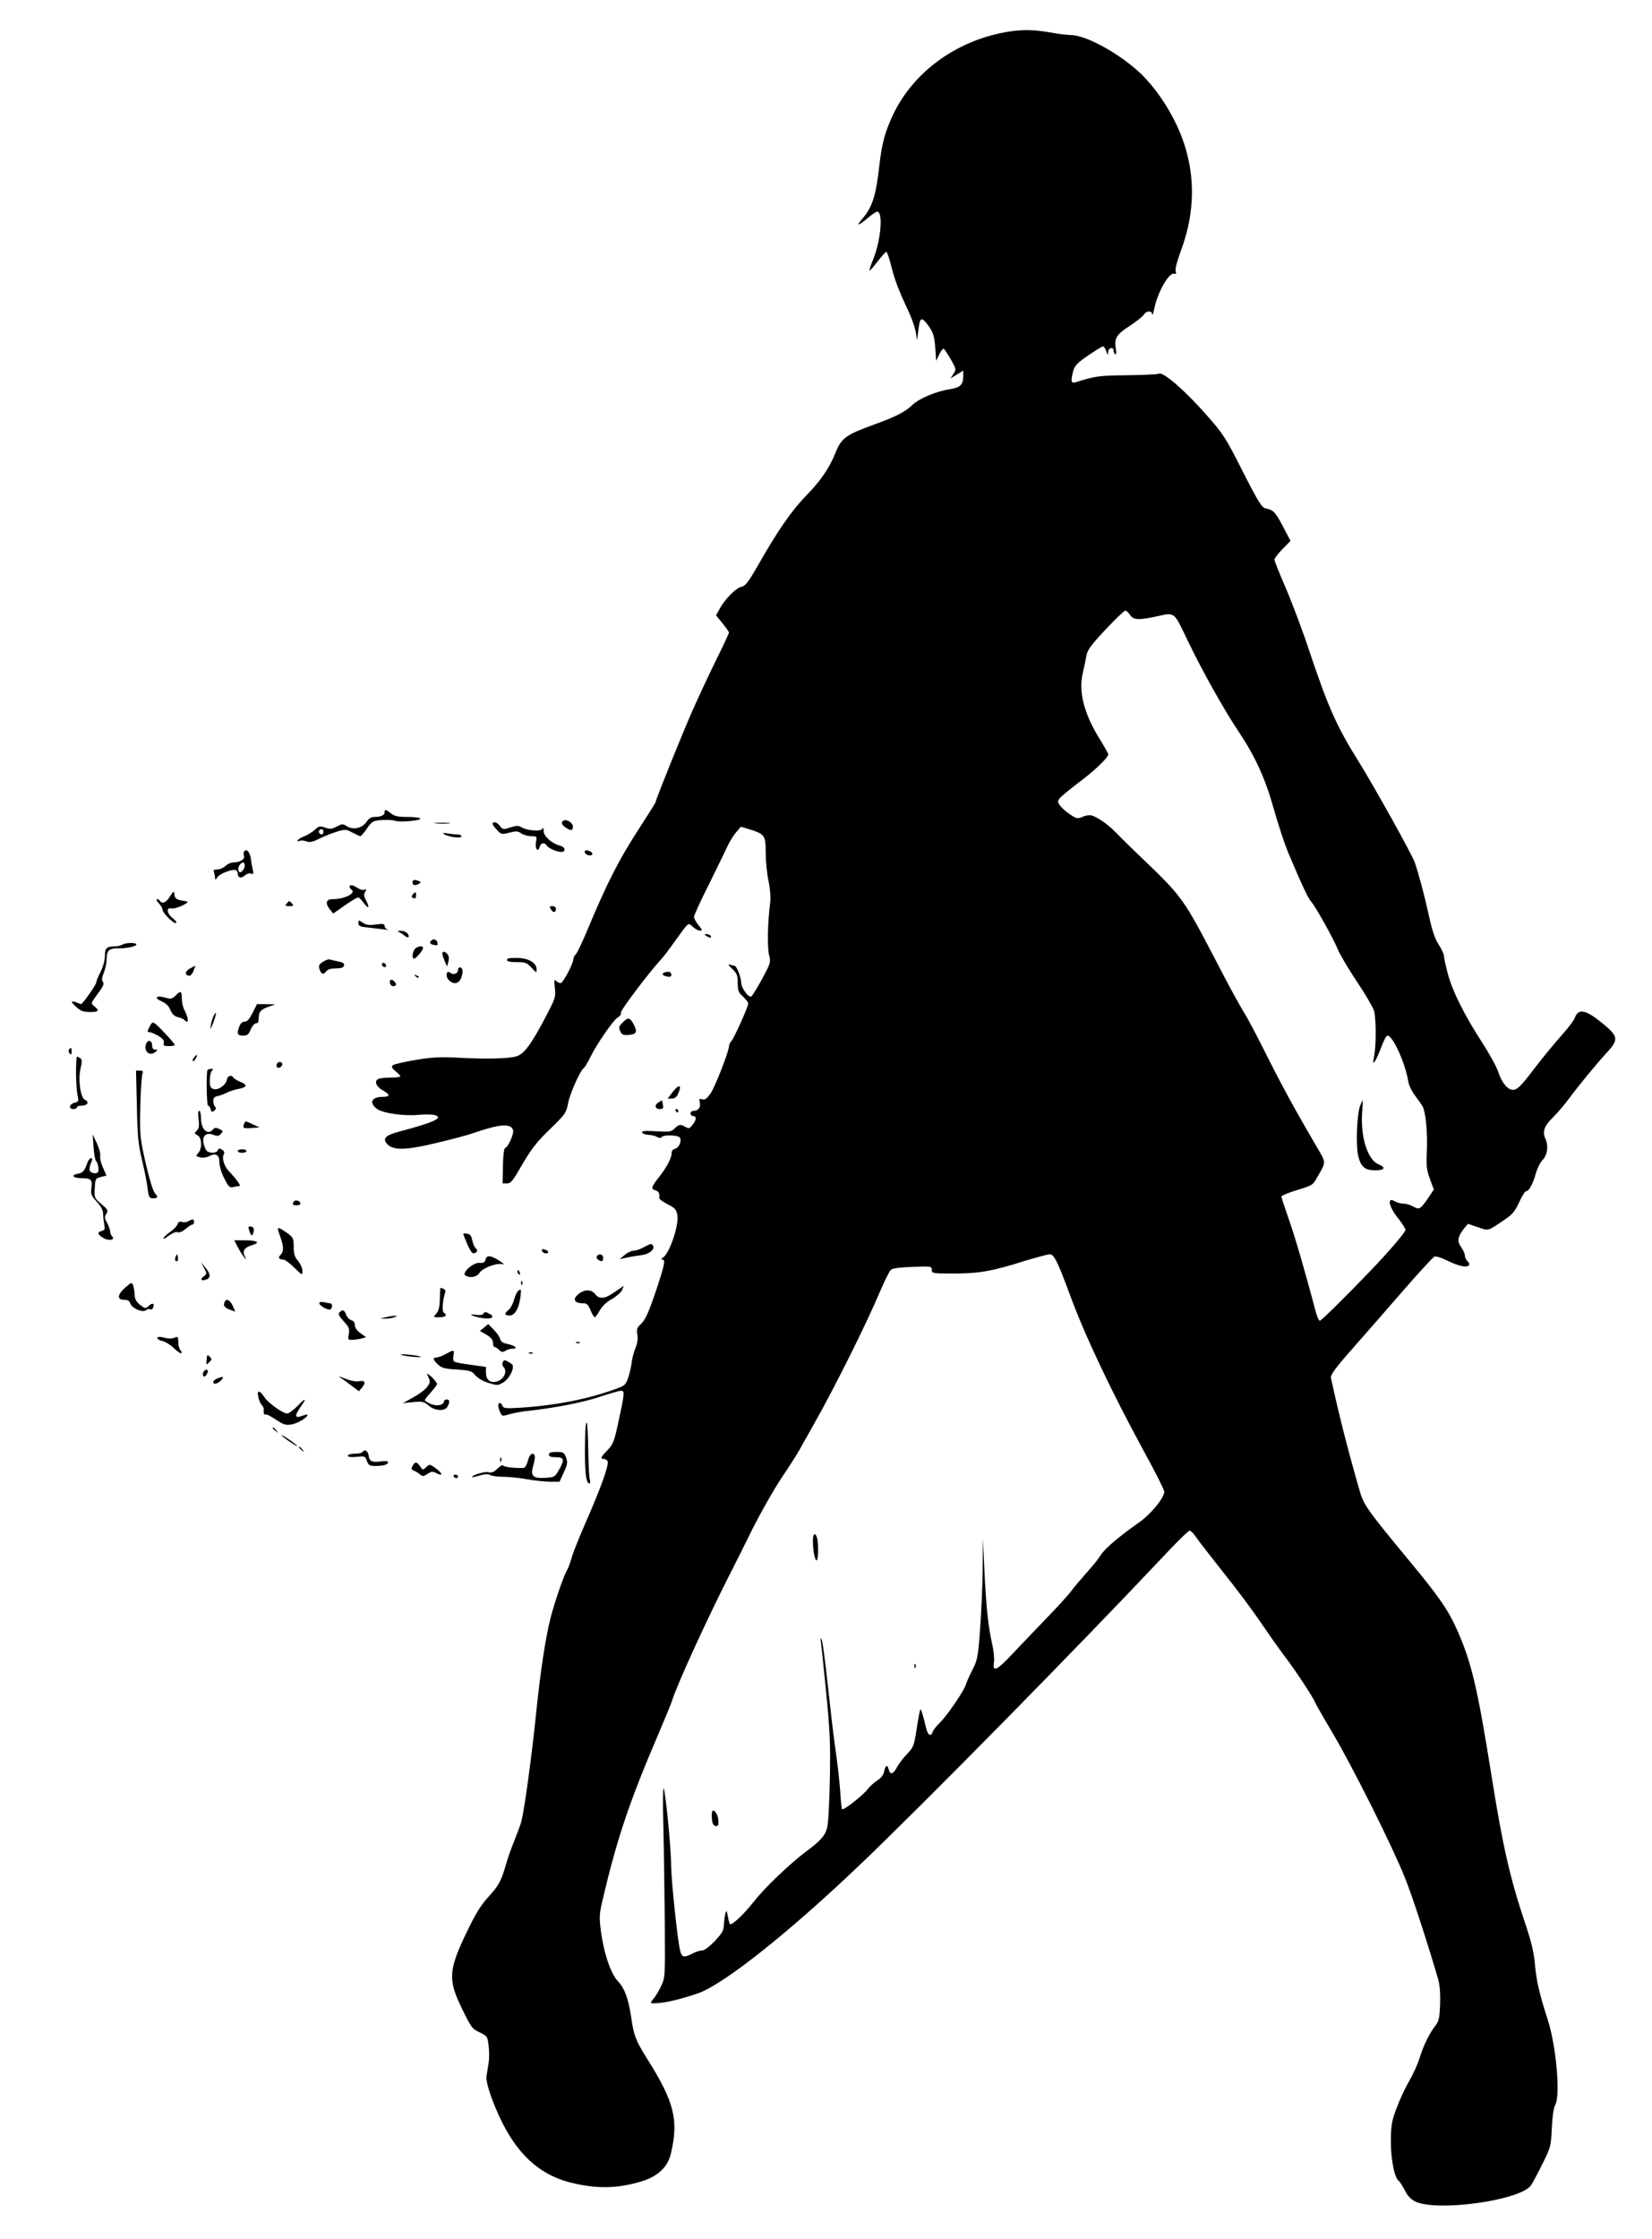 <?xml version="1.0" standalone="no"?>
<!DOCTYPE svg PUBLIC "-//W3C//DTD SVG 20010904//EN"
 "http://www.w3.org/TR/2001/REC-SVG-20010904/DTD/svg10.dtd">
<svg version="1.0" xmlns="http://www.w3.org/2000/svg"
 width="945pt" height="1280pt" viewBox="0 0 945 1280"
 preserveAspectRatio="xMidYMid meet">
<g transform="translate(0,1280) scale(0.1,-0.1)"
fill="#000000" stroke="none">
<path d="M5775 12620 c-293 -45 -547 -225 -666 -475 -46 -97 -64 -162 -79
-292 -19 -170 -39 -235 -95 -301 -39 -46 -30 -47 23 -3 27 23 53 41 60 41 35
0 21 -164 -23 -272 -14 -34 -23 -63 -21 -65 2 -2 22 21 46 52 23 30 46 55 50
55 4 0 16 -33 26 -72 19 -80 43 -144 97 -259 20 -41 40 -98 45 -125 l8 -49 8
63 c9 72 18 74 61 14 24 -35 30 -55 35 -119 l5 -76 18 37 c9 20 21 35 26 32 5
-4 23 -31 41 -62 30 -54 31 -57 14 -81 l-17 -26 37 22 36 23 0 -35 c0 -46 -18
-63 -77 -72 -75 -11 -175 -53 -213 -89 -42 -41 -94 -67 -217 -112 -166 -60
-190 -78 -224 -163 -35 -87 -84 -159 -169 -246 -82 -84 -165 -204 -274 -397
-57 -98 -72 -118 -96 -123 -32 -7 -94 -71 -125 -128 l-19 -35 37 -45 c20 -25
37 -49 37 -53 0 -4 -33 -76 -74 -158 -41 -83 -102 -214 -136 -291 -59 -134
-210 -508 -210 -521 0 -3 -42 -70 -92 -147 -118 -181 -185 -313 -303 -595 -26
-62 -53 -119 -61 -127 -8 -7 -14 -20 -14 -27 0 -25 -59 -138 -73 -138 -7 0
-19 6 -26 13 -11 10 -12 3 -7 -40 6 -49 4 -58 -49 -159 -86 -165 -128 -221
-173 -233 -48 -13 -173 -16 -336 -7 -104 5 -150 2 -244 -14 -63 -11 -120 -24
-126 -30 -8 -8 -3 -18 17 -34 15 -12 27 -25 27 -29 0 -4 -26 -7 -57 -7 -32 0
-64 -4 -71 -9 -23 -14 -9 -44 31 -66 40 -23 39 -35 -4 -35 -63 0 -79 -33 -34
-68 32 -25 153 -43 238 -35 36 3 77 3 92 -1 57 -14 -1 -42 -199 -94 -80 -21
-100 -40 -72 -71 34 -38 105 -37 277 4 85 20 181 45 214 57 154 53 217 58 230
18 6 -20 -27 -96 -45 -102 -7 -2 -12 -42 -13 -103 l-2 -100 25 0 c20 0 32 13
65 70 74 128 97 159 186 245 83 81 88 88 99 145 12 59 70 187 90 200 5 3 21
30 35 58 36 75 136 220 160 232 11 5 19 17 17 27 -3 13 163 232 229 303 11 11
47 58 80 105 81 112 75 107 102 82 13 -12 31 -22 41 -22 15 0 14 4 -8 31 -14
17 -26 38 -26 47 0 10 37 91 83 182 45 91 92 188 105 215 12 28 35 66 51 85
l29 34 56 -17 c81 -26 86 -34 86 -132 0 -45 7 -118 16 -160 10 -47 13 -95 10
-123 -14 -103 -18 -255 -7 -299 11 -43 10 -47 -39 -138 -28 -52 -56 -97 -62
-101 -15 -10 -57 47 -58 77 0 32 -27 99 -39 99 -5 0 -18 3 -28 6 -11 4 -5 -5
15 -24 28 -27 32 -37 32 -81 0 -44 4 -55 30 -78 16 -14 30 -32 30 -40 0 -18
-79 -194 -96 -214 -8 -8 -14 -22 -14 -30 -1 -31 -79 -231 -105 -269 -22 -31
-32 -39 -48 -34 -17 5 -19 3 -14 -17 7 -27 -8 -49 -34 -49 -11 0 -19 -7 -19
-15 0 -8 7 -15 15 -15 21 0 19 -23 -4 -51 -17 -21 -22 -22 -40 -11 -28 17 -38
15 -62 -9 -19 -19 -29 -20 -105 -16 -62 4 -84 2 -81 -6 2 -7 17 -13 34 -14 17
0 40 -6 51 -12 14 -7 23 -8 27 -1 9 14 91 12 103 -2 14 -18 -3 -59 -27 -65
-11 -3 -19 -12 -19 -21 2 -28 -27 -84 -71 -139 -46 -59 -49 -69 -21 -78 19 -6
24 -16 21 -42 -1 -7 21 -24 48 -37 43 -22 50 -30 56 -64 9 -57 -46 -220 -83
-241 -10 -6 -12 -11 -4 -11 20 0 14 -29 -31 -165 -49 -146 -66 -182 -96 -209
-17 -15 -20 -26 -15 -55 4 -24 0 -51 -11 -77 -9 -21 -18 -57 -21 -78 -2 -22
-11 -61 -19 -87 -15 -44 -20 -50 -68 -67 -159 -59 -348 -96 -549 -109 -85 -5
-98 -4 -104 11 -3 9 -10 16 -15 16 -12 0 -11 -24 2 -53 11 -24 12 -24 55 -11
24 7 72 16 106 19 147 16 310 47 408 80 58 19 113 35 123 35 22 0 20 -14 -19
-195 -21 -96 -29 -114 -59 -145 -39 -39 -43 -50 -20 -50 9 0 18 -6 21 -14 8
-21 -39 -151 -120 -336 -40 -91 -79 -187 -86 -215 -8 -27 -19 -59 -26 -70 -18
-28 -68 -174 -93 -267 -31 -122 -59 -304 -86 -568 -22 -216 -64 -528 -82 -600
-3 -14 -21 -62 -39 -107 -18 -45 -40 -106 -48 -135 -28 -99 -42 -125 -99 -188
-44 -47 -74 -95 -122 -194 -111 -229 -114 -281 -32 -449 52 -107 59 -116 101
-135 43 -21 45 -23 51 -77 4 -31 4 -75 0 -98 -4 -23 -9 -56 -12 -74 -3 -21 6
-60 27 -120 104 -283 243 -434 448 -488 152 -39 275 -37 417 7 91 29 145 82
163 158 45 192 19 295 -136 541 -65 104 -76 131 -91 234 -16 110 -38 169 -76
209 -42 45 -81 161 -98 289 -10 79 -9 96 11 180 80 342 152 557 315 937 41 96
78 186 82 200 27 89 205 477 337 735 23 44 78 155 123 246 46 91 118 219 162
285 44 65 91 139 105 164 14 25 55 97 90 160 117 207 298 571 372 747 26 61
54 118 63 125 10 8 55 14 124 16 105 4 109 4 109 -17 0 -20 4 -21 125 -21 144
0 220 13 403 71 70 21 136 39 148 39 23 0 46 -46 114 -231 88 -239 239 -556
424 -896 64 -116 116 -220 116 -230 0 -36 -78 -130 -147 -178 -111 -78 -193
-147 -216 -184 -12 -20 -48 -65 -81 -101 -32 -36 -72 -83 -88 -105 -16 -22
-82 -94 -146 -160 -64 -67 -152 -158 -194 -203 -86 -92 -112 -103 -102 -44 3
20 -2 68 -11 107 -22 97 -34 210 -44 420 l-8 180 -2 -180 c-1 -99 -8 -254 -15
-345 -11 -151 -15 -170 -43 -225 -17 -33 -34 -71 -38 -85 -11 -37 -110 -181
-149 -218 -19 -18 -38 -42 -41 -53 -10 -29 -28 -18 -37 22 -16 67 -29 111 -33
107 -3 -2 -12 -51 -21 -109 -15 -97 -18 -107 -54 -144 -21 -22 -47 -55 -57
-74 -24 -44 -40 -49 -49 -17 -8 32 -19 26 -27 -13 -4 -18 -18 -36 -39 -49 -18
-12 -43 -34 -55 -50 -26 -35 -140 -124 -146 -114 -3 4 -8 52 -11 107 -4 55
-16 161 -27 235 -11 74 -30 241 -44 370 -14 129 -29 244 -34 255 -8 16 -9 15
-5 -10 2 -16 16 -147 30 -290 22 -224 25 -293 21 -500 -3 -149 -9 -255 -17
-279 -13 -43 -38 -70 -120 -131 -93 -70 -237 -207 -299 -287 -53 -67 -116
-128 -134 -128 -3 0 -9 19 -13 43 -7 38 -8 40 -15 17 -4 -14 -7 -42 -8 -63 -1
-32 -10 -48 -52 -93 -31 -32 -60 -54 -73 -54 -12 0 -32 -6 -46 -13 -57 -30
-69 -28 -79 11 -15 55 -51 401 -52 489 0 101 -33 430 -43 440 -4 4 -5 -98 -1
-227 3 -129 6 -374 8 -545 2 -307 2 -310 -22 -360 -13 -27 -32 -60 -44 -72
-11 -13 -16 -23 -11 -24 50 -5 150 16 266 56 147 51 518 345 928 736 371 354
1243 1240 1734 1761 76 82 144 148 151 148 7 0 24 -17 37 -37 14 -21 85 -112
157 -203 73 -91 169 -219 213 -285 45 -66 107 -154 139 -196 59 -77 161 -232
171 -259 3 -8 49 -89 103 -180 120 -204 343 -651 412 -825 44 -109 130 -375
190 -580 9 -32 13 -83 11 -142 -3 -77 -7 -96 -25 -120 -35 -44 -69 -112 -92
-186 -11 -37 -39 -98 -61 -135 -22 -38 -54 -106 -71 -153 -28 -74 -32 -97 -33
-189 0 -103 21 -211 45 -226 5 -3 20 -27 34 -53 17 -34 35 -53 61 -66 127 -60
603 7 662 93 10 15 40 70 66 124 47 93 48 100 53 205 3 66 11 116 19 130 31
50 7 331 -41 483 -51 158 -66 226 -75 325 -6 67 -21 129 -60 244 -81 242 -124
429 -185 811 -82 515 -115 657 -194 839 -52 121 -106 200 -277 406 -236 285
-262 321 -284 395 -73 254 -115 418 -167 655 -3 15 29 59 124 166 70 80 202
230 291 333 90 103 170 190 178 193 9 3 44 -8 79 -26 64 -31 109 -39 119 -22
3 5 -1 14 -9 21 -8 7 -15 21 -15 32 0 10 -10 32 -21 48 -25 33 -21 60 14 105
l24 29 57 -19 c64 -22 53 -25 156 45 42 28 57 47 80 97 16 35 33 63 39 63 17
0 41 44 56 101 8 28 25 64 39 78 29 30 35 81 15 125 -17 37 -4 72 45 119 24
23 65 72 92 108 57 77 161 203 222 269 60 66 57 87 -20 151 -104 87 -148 98
-169 42 -5 -15 -36 -56 -67 -91 -62 -70 -108 -126 -174 -212 -66 -87 -90 -110
-113 -110 -31 0 -65 41 -85 104 -10 30 -53 107 -95 172 -100 154 -169 293
-194 392 -12 44 -21 88 -21 98 0 9 -13 38 -30 64 -21 32 -38 82 -55 161 -26
118 -56 232 -82 309 -15 44 -232 434 -323 580 -124 198 -172 306 -282 634 -38
115 -99 276 -134 357 -35 81 -64 153 -64 160 0 7 21 34 46 60 l46 47 -43 83
c-45 84 -55 94 -100 103 -21 5 -41 36 -130 211 -99 195 -109 212 -212 328
-118 134 -242 242 -267 231 -8 -4 -91 -8 -185 -9 -163 -2 -180 -5 -292 -40
-27 -8 -29 7 -13 67 9 29 24 45 86 87 41 28 79 51 83 51 5 0 14 -12 19 -27 9
-25 10 -26 11 -5 1 24 31 32 31 8 0 -8 4 -17 9 -21 6 -3 8 9 4 29 -10 62 2 83
78 132 39 26 76 55 82 65 15 24 47 25 48 2 1 -10 7 7 13 38 21 95 85 205 114
194 9 -3 12 1 7 15 -4 11 9 58 29 114 93 246 85 491 -23 721 -52 111 -127 218
-204 293 -121 115 -314 222 -405 222 -20 0 -73 7 -117 15 -86 15 -151 17 -230
5z m689 -3335 c19 -29 48 -31 146 -10 114 25 102 34 185 -139 79 -165 207
-394 287 -513 97 -145 154 -268 203 -442 25 -90 63 -204 84 -255 79 -187 114
-262 132 -281 25 -29 127 -210 153 -275 13 -30 62 -113 109 -183 47 -70 91
-145 97 -165 12 -45 13 -200 0 -262 -7 -39 -6 -42 5 -26 8 10 24 47 37 82 13
35 28 64 35 64 30 0 100 -153 118 -258 3 -23 21 -61 39 -84 18 -24 38 -52 44
-63 18 -34 29 -155 24 -258 -4 -83 -1 -106 18 -157 l22 -60 -37 -55 c-41 -59
-47 -62 -85 -40 -14 8 -37 14 -53 15 -15 0 -36 5 -47 12 -48 30 -37 -29 20
-99 22 -28 40 -57 40 -64 0 -12 -96 -125 -201 -234 -135 -141 -281 -285 -289
-285 -5 0 -14 19 -21 43 -63 236 -117 424 -154 530 -25 71 -45 133 -45 137 0
5 37 21 83 35 95 29 96 30 119 70 56 98 57 82 -4 186 -121 207 -200 352 -287
526 -50 100 -106 207 -126 237 -19 31 -82 144 -138 253 -214 410 -206 399
-466 648 -52 50 -110 107 -130 128 -48 50 -119 97 -147 97 -13 0 -34 -5 -48
-12 -22 -9 -31 -7 -67 18 -23 15 -48 39 -57 51 -13 21 -13 25 4 44 11 12 60
52 110 90 85 63 164 139 164 157 0 4 -25 48 -55 97 -85 139 -116 263 -91 368
8 34 17 79 21 100 5 31 26 60 108 147 56 59 107 109 113 109 7 1 19 -10 28
-24z"/>
<path d="M7780 6478 c-18 -50 -25 -221 -11 -284 15 -64 38 -84 98 -84 54 0 63
16 19 34 -63 26 -104 156 -94 297 3 38 4 69 3 69 -2 0 -8 -15 -15 -32z"/>
<path d="M2200 8156 c0 -16 -21 -26 -58 -26 -19 0 -33 -9 -46 -29 -25 -36 -77
-47 -112 -24 -23 15 -27 14 -58 -2 -28 -15 -38 -16 -66 -6 -30 10 -36 9 -59
-12 -14 -13 -41 -30 -59 -37 -18 -7 -35 -17 -39 -23 -4 -6 0 -8 10 -4 10 4 28
2 41 -3 19 -7 36 -3 73 16 26 13 71 31 100 40 49 14 53 14 90 -6 21 -11 41
-20 45 -20 4 0 21 20 37 44 29 41 34 44 83 48 29 2 64 1 77 -4 28 -10 153 1
145 13 -3 5 -36 9 -73 9 -53 0 -74 4 -94 20 -30 24 -37 25 -37 6z m-350 -111
c0 -8 -4 -15 -9 -15 -13 0 -22 16 -14 24 11 11 23 6 23 -9z"/>
<path d="M3216 8102 c-6 -11 4 -24 32 -40 19 -10 23 -10 28 3 12 29 -44 63
-60 37z"/>
<path d="M2493 8093 c20 -2 54 -2 75 0 20 2 3 4 -38 4 -41 0 -58 -2 -37 -4z"/>
<path d="M2818 8094 c-3 -3 6 -19 22 -35 26 -29 28 -30 73 -19 39 10 49 10 69
-4 12 -9 38 -16 56 -16 34 0 34 -1 28 -34 -7 -38 12 -62 21 -27 6 23 28 28 40
8 10 -16 58 -37 83 -37 30 0 24 29 -7 36 -46 12 -93 53 -93 83 0 19 -3 22 -9
12 -10 -16 -88 -9 -120 11 -15 9 -28 9 -61 -2 -40 -13 -43 -13 -60 8 -18 22
-32 27 -42 16z"/>
<path d="M2541 8031 c25 -16 99 -25 99 -12 0 6 -11 11 -24 11 -13 0 -39 3 -57
6 -26 4 -30 3 -18 -5z"/>
<path d="M1396 7931 c-4 -5 -3 -16 0 -24 7 -18 -24 -37 -60 -37 -14 0 -35 -9
-46 -20 -11 -11 -32 -20 -46 -20 -20 0 -25 -4 -20 -16 3 -9 6 -23 6 -32 0 -13
3 -13 14 4 16 22 90 49 106 39 6 -3 10 -12 10 -20 0 -23 20 -28 40 -10 11 10
26 15 36 11 14 -5 16 -2 9 26 -4 18 -8 42 -9 53 -5 44 -27 68 -40 46z m4 -80
c0 -10 -7 -24 -15 -31 -12 -10 -16 -9 -21 4 -6 16 11 46 27 46 5 0 9 -8 9 -19z"/>
<path d="M3346 7926 c7 -19 48 -22 42 -3 -3 6 -14 13 -26 15 -16 3 -20 -1 -16
-12z"/>
<path d="M2360 7755 c0 -17 18 -19 38 -6 11 7 10 10 -3 15 -26 10 -35 7 -35
-9z"/>
<path d="M2000 7731 c0 -6 4 -12 10 -16 31 -19 -37 -55 -107 -55 -39 0 -44
-24 -15 -60 l18 -22 66 46 c36 25 70 46 76 46 6 0 20 -14 32 -31 28 -38 37
-31 15 12 -14 25 -15 37 -6 51 9 14 8 16 -4 12 -8 -4 -26 1 -40 10 -27 18 -45
21 -45 7z"/>
<path d="M972 7675 c-22 -35 -45 -44 -57 -25 -3 6 -11 10 -17 10 -6 0 -2 -10
10 -23 12 -13 22 -30 22 -38 1 -19 68 -85 77 -75 5 4 -4 17 -20 28 -32 24 -38
63 -7 55 10 -3 38 5 62 16 33 17 38 22 23 25 -55 8 -64 13 -67 37 -3 24 -4 24
-26 -10z"/>
<path d="M2361 7686 c-9 -10 -8 -15 4 -20 10 -4 15 1 15 14 0 24 -4 25 -19 6z"/>
<path d="M1640 7635 c-11 -13 -8 -15 15 -15 23 0 26 2 15 15 -7 8 -14 15 -15
15 -1 0 -8 -7 -15 -15z"/>
<path d="M3152 7601 c13 -21 28 -19 28 5 0 8 -9 14 -20 14 -17 0 -19 -3 -8
-19z"/>
<path d="M2050 7523 c0 -17 9 -21 63 -26 34 -4 76 -9 92 -11 17 -3 22 -3 13 0
-10 3 -18 12 -18 21 0 12 -9 14 -49 8 -38 -5 -55 -3 -75 10 -25 17 -26 17 -26
-2z"/>
<path d="M2280 7473 c8 -3 23 -12 33 -21 21 -19 35 -9 17 13 -7 8 -24 15 -39
14 -15 0 -20 -3 -11 -6z"/>
<path d="M4040 7450 c20 -13 33 -13 25 0 -3 6 -14 10 -23 10 -15 0 -15 -2 -2
-10z"/>
<path d="M2467 7423 c-13 -12 -7 -21 17 -25 19 -4 22 -1 18 14 -4 18 -23 24
-35 11z"/>
<path d="M700 7400 c-8 -5 -27 -10 -42 -10 -48 0 -58 -9 -58 -54 0 -26 -10
-62 -25 -92 -14 -27 -25 -55 -25 -62 0 -11 -78 -122 -86 -122 -1 0 -14 4 -28
10 -34 12 -33 4 2 -28 23 -21 39 -27 75 -27 51 -1 58 8 26 33 -20 17 -20 17
20 71 31 41 38 57 30 68 -8 9 -7 23 5 53 9 22 16 58 16 79 0 47 15 61 66 60
50 -1 104 11 104 22 0 12 -61 11 -80 -1z"/>
<path d="M2370 7371 c-13 -24 -13 -51 -1 -51 11 0 51 48 51 61 0 17 -39 9 -50
-10z"/>
<path d="M2530 7348 c1 -7 7 -26 14 -43 l13 -30 8 28 c5 17 3 33 -5 42 -15 18
-30 19 -30 3z"/>
<path d="M2900 7313 c0 -9 17 -13 56 -13 49 0 58 -3 85 -32 25 -29 29 -30 29
-12 0 39 -42 66 -109 68 -44 1 -61 -2 -61 -11z"/>
<path d="M1848 7302 c-21 -12 -26 -22 -22 -37 10 -34 23 -40 38 -20 9 13 26
19 57 19 32 1 45 5 47 17 2 12 -7 18 -33 23 -20 4 -42 9 -48 11 -7 3 -24 -3
-39 -13z"/>
<path d="M2186 7292 c-3 -6 -1 -14 5 -17 15 -10 25 3 12 16 -7 7 -13 7 -17 1z"/>
<path d="M1087 7264 c-29 -16 -32 -37 -6 -42 8 -1 19 10 26 28 6 16 11 30 10
30 -1 -1 -15 -8 -30 -16z"/>
<path d="M2620 7255 c0 -21 -27 -30 -44 -16 -22 18 -30 -18 -10 -40 28 -31 61
-24 74 16 11 34 7 55 -11 55 -5 0 -9 -7 -9 -15z"/>
<path d="M3808 7243 c-26 -6 -22 -20 7 -25 16 -4 25 -1 25 8 0 16 -10 22 -32
17z"/>
<path d="M2377 7219 c7 -7 15 -10 18 -7 3 3 -2 9 -12 12 -14 6 -15 5 -6 -5z"/>
<path d="M2230 7186 c0 -18 17 -29 30 -21 8 5 7 11 -1 21 -15 18 -29 18 -29 0z"/>
<path d="M1003 7108 c-19 -19 -26 -20 -57 -11 -50 15 -69 -1 -22 -21 25 -11
41 -26 51 -50 11 -25 23 -36 45 -41 16 -4 32 -11 35 -16 4 -5 10 -9 15 -9 10
0 2 35 -17 70 -7 14 -13 42 -13 63 0 43 -7 46 -37 15z"/>
<path d="M1445 7010 c-18 -35 -31 -50 -45 -50 -13 0 -24 -10 -30 -26 -17 -43
-13 -54 20 -54 25 0 32 6 44 35 8 19 22 35 30 35 11 0 16 9 16 28 0 38 11 51
56 67 l39 14 -52 1 -53 0 -25 -50z"/>
<path d="M1222 6993 c-5 -10 -13 -34 -16 -53 -5 -30 -3 -27 14 14 19 49 21 75
2 39z"/>
<path d="M3561 6954 c-21 -21 -23 -28 -13 -49 9 -20 17 -24 49 -21 45 4 51 17
27 62 -22 39 -30 41 -63 8z"/>
<path d="M855 6930 c-13 -26 -14 -30 -1 -30 8 0 31 -10 51 -21 26 -16 35 -27
32 -40 -4 -16 1 -19 29 -19 19 0 34 3 34 6 0 9 -89 105 -112 122 -15 11 -19 9
-33 -18z"/>
<path d="M835 6831 c-13 -41 20 -70 52 -46 17 13 17 14 1 15 -12 0 -18 8 -18
25 0 29 -26 34 -35 6z"/>
<path d="M394 6799 c-3 -6 -1 -16 5 -22 8 -8 11 -5 11 11 0 24 -5 28 -16 11z"/>
<path d="M1110 6755 c-7 -9 -10 -18 -7 -21 3 -3 10 4 17 15 13 25 8 27 -10 6z"/>
<path d="M435 6667 c0 -50 4 -108 9 -128 7 -34 6 -37 -18 -43 -31 -8 -35 -36
-6 -36 11 0 20 5 20 10 0 6 14 10 30 10 31 0 42 23 16 33 -25 10 -40 113 -26
175 10 45 10 56 -1 63 -8 5 -16 9 -19 9 -3 0 -5 -42 -5 -93z"/>
<path d="M1585 6720 c-11 -17 5 -32 21 -19 7 6 11 15 8 20 -7 12 -21 11 -29
-1z"/>
<path d="M1187 6683 c-8 -14 -5 -203 3 -203 5 0 12 -9 15 -21 5 -16 9 -18 21
-8 10 8 12 15 4 23 -5 5 -10 20 -10 33 0 17 7 24 28 28 15 4 38 12 52 20 14 7
42 16 63 20 51 10 55 23 13 40 -19 8 -37 19 -41 25 -11 18 -33 11 -37 -11 -4
-31 -50 -63 -77 -54 -17 5 -21 14 -21 49 0 23 5 47 12 54 9 9 8 12 -4 12 -9 0
-19 -3 -21 -7z"/>
<path d="M783 6478 c3 -172 8 -219 29 -308 14 -58 29 -131 32 -162 7 -53 10
-58 32 -58 27 0 30 7 10 29 -15 18 -45 129 -72 261 -13 67 -15 120 -11 245 2
88 8 168 12 178 5 13 2 17 -15 17 l-22 0 5 -202z"/>
<path d="M3846 6555 l-27 -35 24 0 c16 0 28 9 35 25 25 56 7 61 -32 10z"/>
<path d="M3768 6499 c-26 -15 -22 -39 6 -39 19 0 22 4 18 25 -2 14 -5 25 -6
25 0 0 -9 -5 -18 -11z"/>
<path d="M3865 6450 c3 -5 8 -10 11 -10 2 0 4 5 4 10 0 6 -5 10 -11 10 -5 0
-7 -4 -4 -10z"/>
<path d="M1136 6402 c5 -38 2 -52 -10 -65 -15 -15 -15 -17 4 -27 25 -13 28
-75 4 -101 -15 -17 -14 -19 11 -25 15 -4 36 -1 49 6 41 21 61 10 61 -35 1 -24
12 -62 29 -93 23 -46 31 -53 49 -48 12 3 28 6 36 6 12 0 -14 37 -64 90 -23 26
-36 69 -26 89 7 13 5 20 -9 29 -14 9 -19 8 -24 -3 -7 -19 -50 -19 -65 -2 -6 8
-14 27 -17 44 -8 41 17 61 56 46 24 -9 32 -8 44 6 13 14 12 17 -9 27 -19 9
-27 9 -36 -2 -30 -36 -69 -1 -69 62 0 24 -5 44 -10 44 -7 0 -8 -18 -4 -48z"/>
<path d="M1396 6374 c-9 -23 -4 -26 45 -22 l44 3 -39 18 c-47 21 -42 21 -50 1z"/>
<path d="M535 6246 c2 -37 8 -73 13 -80 14 -17 20 -53 12 -66 -5 -7 -16 -9
-30 -5 -22 7 -24 24 -5 68 4 10 3 17 -4 17 -6 0 -16 -12 -21 -27 -17 -47 -26
-58 -56 -63 -41 -7 -26 -25 21 -25 56 0 64 -8 58 -55 -5 -35 -2 -44 31 -80 24
-26 36 -50 36 -69 0 -16 3 -43 6 -60 6 -27 3 -33 -15 -38 -27 -7 -24 -20 11
-40 29 -18 70 -11 50 9 -7 7 -12 20 -12 29 0 10 -8 31 -17 48 -15 26 -16 34
-5 52 12 19 10 24 -28 56 -40 34 -41 37 -38 91 3 53 4 56 35 64 l32 8 -20 46
c-12 25 -18 56 -16 67 3 12 -6 44 -19 72 l-24 50 5 -69z"/>
<path d="M1360 6220 c0 -5 11 -10 25 -10 14 0 25 5 25 10 0 6 -11 10 -25 10
-14 0 -25 -4 -25 -10z"/>
<path d="M1677 5925 c-5 -11 0 -15 19 -15 16 0 24 5 22 13 -7 18 -35 20 -41 2z"/>
<path d="M1077 5819 c-9 -6 -26 -8 -36 -4 -14 4 -21 0 -26 -14 -3 -10 -21 -29
-40 -42 -19 -13 -37 -30 -40 -37 -2 -7 11 -1 30 14 21 15 41 24 51 20 9 -4 28
4 46 19 16 14 34 25 39 25 5 0 9 7 9 15 0 17 -8 18 -33 4z"/>
<path d="M1425 5768 c12 -38 20 -39 27 -3 2 12 -3 21 -15 23 -16 3 -18 0 -12
-20z"/>
<path d="M1590 5773 c0 -5 7 -26 15 -48 18 -52 19 -80 0 -98 -16 -16 -10 -27
15 -27 9 0 38 -21 63 -46 46 -45 47 -46 47 -19 0 15 -11 40 -25 57 -20 23 -25
41 -25 81 0 49 -3 54 -39 80 -41 28 -51 32 -51 20z"/>
<path d="M2650 5746 c0 -3 11 -30 24 -61 19 -41 29 -53 40 -49 19 7 20 16 5
31 -6 6 -14 26 -18 45 -5 24 -13 34 -29 36 -12 2 -22 1 -22 -2z"/>
<path d="M1359 5673 c11 -21 27 -47 36 -58 16 -20 16 -20 6 2 -16 32 -4 51 40
65 52 15 32 28 -44 28 l-57 0 19 -37z"/>
<path d="M3680 5669 c-19 -11 -45 -19 -57 -19 -12 0 -35 -11 -50 -24 l-28 -24
40 9 c22 5 60 11 85 14 45 6 78 34 65 55 -8 13 -12 12 -55 -11z"/>
<path d="M3100 5651 c0 -12 28 -22 35 -12 3 5 -2 12 -11 15 -21 8 -24 8 -24
-3z"/>
<path d="M1005 5617 c-4 -10 -5 -21 -1 -24 10 -10 18 4 13 24 -4 17 -4 17 -12
0z"/>
<path d="M3414 5619 c-3 -6 0 -15 7 -20 22 -14 29 -11 29 11 0 21 -24 27 -36
9z"/>
<path d="M2777 5599 c-4 -16 -12 -20 -34 -18 -35 4 -104 -58 -81 -72 26 -17
65 -10 81 15 18 27 95 57 129 50 16 -4 11 2 -17 20 -49 31 -71 33 -78 5z"/>
<path d="M1167 5552 c18 -33 17 -34 -1 -48 -24 -17 -16 -28 13 -19 28 9 26 34
-5 70 l-25 30 18 -33z"/>
<path d="M2960 5531 c0 -6 4 -13 10 -16 6 -3 7 1 4 9 -7 18 -14 21 -14 7z"/>
<path d="M2981 5464 c0 -11 3 -14 6 -6 3 7 2 16 -1 19 -3 4 -6 -2 -5 -13z"/>
<path d="M717 5440 c-46 -40 -49 -70 -8 -70 21 0 32 -6 36 -21 9 -28 71 -54
90 -39 8 7 19 9 25 5 5 -3 13 1 16 10 10 25 -4 30 -25 10 -19 -17 -21 -16 -50
6 -22 18 -30 33 -31 59 -1 19 -5 43 -9 54 -7 17 -10 16 -44 -14z"/>
<path d="M3516 5414 c-57 -40 -88 -43 -113 -10 -23 28 -65 26 -100 -7 -28 -25
-15 -47 29 -47 25 0 32 -6 46 -40 9 -22 20 -40 24 -40 4 0 17 18 29 39 14 25
39 49 69 65 25 14 52 37 58 51 6 14 11 25 9 24 -1 -1 -24 -16 -51 -35z"/>
<path d="M2519 5437 c-1 -1 -2 -30 -3 -64 -1 -44 -7 -68 -20 -82 -19 -21 -19
-21 17 -21 36 0 48 12 26 26 -11 6 -8 64 6 110 5 14 2 23 -9 27 -9 4 -16 5
-17 4z"/>
<path d="M2965 5422 c-6 -4 -17 -26 -24 -50 -6 -24 -21 -51 -32 -60 -26 -22
-24 -32 6 -32 30 0 54 41 62 106 5 46 5 48 -12 36z"/>
<path d="M1284 5355 c-8 -20 1 -31 34 -43 l28 -10 -15 34 c-17 35 -38 44 -47
19z"/>
<path d="M1827 5353 c-8 -12 50 -46 63 -38 14 9 12 35 -2 35 -7 0 -23 3 -34 6
-12 3 -24 2 -27 -3z"/>
<path d="M1942 5298 c-9 -9 -3 -21 24 -51 31 -34 35 -44 29 -73 -6 -32 -4 -34
22 -33 15 1 39 4 53 8 l24 7 -32 23 c-20 14 -32 31 -32 46 0 14 -7 25 -20 28
-11 3 -24 17 -30 31 -10 29 -20 32 -38 14z"/>
<path d="M2764 5289 c-4 -6 -21 -8 -43 -5 -24 4 -31 3 -21 -3 8 -5 36 -12 61
-16 51 -8 73 7 40 24 -25 14 -28 14 -37 0z"/>
<path d="M2205 5270 l-30 -8 30 0 c17 0 39 3 50 8 l20 9 -20 -1 c-11 0 -33 -4
-50 -8z"/>
<path d="M2769 5211 l-24 -19 38 -22 c26 -16 37 -29 37 -46 0 -13 4 -24 9 -24
5 0 17 -8 26 -17 14 -13 21 -14 36 -5 10 7 28 12 39 12 35 0 21 16 -22 26 -31
6 -44 15 -47 29 -2 11 -18 35 -36 53 l-32 33 -24 -20z"/>
<path d="M900 5151 c0 -6 13 -14 30 -17 16 -4 46 -22 65 -41 20 -19 39 -32 42
-29 4 4 1 12 -5 18 -7 7 -12 27 -12 46 0 29 -3 33 -17 27 -21 -9 -37 -9 -75 1
-18 4 -28 2 -28 -5z"/>
<path d="M3298 5123 c7 -3 16 -2 19 1 4 3 -2 6 -13 5 -11 0 -14 -3 -6 -6z"/>
<path d="M2550 5060 c-19 -11 -43 -19 -52 -20 -25 0 -22 -12 7 -40 21 -20 39
-25 109 -29 76 -5 86 -9 105 -33 13 -15 42 -33 74 -43 52 -16 55 -16 87 3 38
24 68 90 47 105 -37 25 -45 26 -51 10 -4 -9 -2 -21 4 -27 29 -29 -7 -86 -55
-86 -30 0 -45 19 -45 55 l0 31 -85 12 c-47 6 -90 14 -96 18 -6 3 -8 19 -5 35
6 34 3 35 -44 9z"/>
<path d="M3028 5063 c7 -3 16 -2 19 1 4 3 -2 6 -13 5 -11 0 -14 -3 -6 -6z"/>
<path d="M1182 5028 c-3 -31 -2 -32 15 -15 15 15 16 19 2 32 -13 13 -15 11
-17 -17z"/>
<path d="M2320 5049 c25 -4 59 -7 75 -7 22 0 18 3 -15 9 -25 4 -58 7 -75 7
-22 0 -18 -3 15 -9z"/>
<path d="M1163 4955 c-8 -22 6 -33 17 -15 13 20 12 30 0 30 -6 0 -13 -7 -17
-15z"/>
<path d="M2451 4926 c11 -23 10 -30 -7 -54 -11 -15 -47 -42 -80 -60 l-59 -33
58 6 c53 5 62 3 89 -20 37 -31 92 -34 108 -6 14 27 13 41 -5 41 -8 0 -15 -4
-15 -10 0 -22 -39 -31 -75 -16 -19 8 -35 18 -35 22 0 4 16 24 35 45 19 22 35
42 35 47 -1 9 -21 34 -43 51 -17 13 -17 13 -6 -13z"/>
<path d="M1944 4927 c10 -6 39 -27 64 -46 l45 -34 19 22 c23 29 15 42 -20 35
-16 -3 -48 3 -77 15 -27 11 -42 15 -31 8z"/>
<path d="M1243 4920 c-13 -5 -23 -14 -23 -20 0 -17 26 -11 45 10 19 21 13 24
-22 10z"/>
<path d="M1477 4817 c3 -18 12 -39 20 -48 8 -9 13 -20 12 -25 -3 -20 2 -35 10
-30 5 3 31 -10 59 -29 43 -29 56 -33 89 -28 35 6 91 39 92 55 1 3 -12 1 -29
-5 -44 -17 -47 -2 -12 48 39 56 32 58 -19 5 -22 -22 -47 -40 -56 -40 -25 0
-106 58 -129 91 -28 43 -45 45 -37 6z"/>
<path d="M3348 4619 c-6 -206 1 -299 23 -299 6 0 7 9 3 23 -4 12 -8 88 -9 169
-1 82 -5 151 -8 155 -4 3 -8 -18 -9 -48z"/>
<path d="M1560 4636 c0 -2 8 -10 18 -17 15 -13 16 -12 3 4 -13 16 -21 21 -21
13z"/>
<path d="M1610 4596 c0 -3 20 -19 45 -36 25 -17 45 -29 45 -26 0 3 -20 19 -45
36 -25 17 -45 29 -45 26z"/>
<path d="M1710 4526 c0 -2 8 -10 18 -17 15 -13 16 -12 3 4 -13 16 -21 21 -21
13z"/>
<path d="M2075 4501 c-3 -6 -24 -11 -46 -11 -22 0 -39 -5 -39 -11 0 -8 17 -10
50 -7 47 5 50 4 59 -24 9 -24 15 -28 50 -28 46 0 71 8 71 22 0 6 -17 8 -42 4
-50 -7 -65 0 -69 33 -4 26 -23 39 -34 22z"/>
<path d="M3140 4485 c0 -11 11 -15 40 -15 48 0 51 -14 16 -75 -22 -38 -25 -40
-78 -43 -69 -4 -84 10 -69 65 15 52 14 73 -4 73 -8 0 -19 -16 -25 -40 -6 -22
-16 -40 -23 -41 -43 -3 -113 4 -118 13 -4 5 -18 -2 -33 -17 -20 -20 -33 -25
-51 -21 -22 6 -95 -16 -95 -28 0 -2 19 2 43 9 30 9 49 10 62 3 10 -6 43 -10
73 -10 31 0 92 -6 136 -14 45 -8 105 -14 134 -14 l53 0 24 53 c22 47 23 57 13
85 -11 29 -16 32 -55 32 -32 0 -43 -4 -43 -15z"/>
<path d="M2861 4454 c0 -11 3 -14 6 -6 3 7 2 16 -1 19 -3 4 -6 -2 -5 -13z"/>
<path d="M2360 4420 c-9 -16 -7 -21 7 -27 10 -3 26 -13 35 -21 16 -13 20 -13
44 3 22 14 30 15 50 4 39 -20 38 -4 -1 26 -35 26 -37 27 -57 8 -20 -18 -21
-17 -35 5 -19 27 -29 28 -43 2z"/>
<path d="M2595 4360 c3 -5 10 -10 16 -10 5 0 9 5 9 10 0 6 -7 10 -16 10 -8 0
-12 -4 -9 -10z"/>
<path d="M4650 3993 c0 -55 11 -113 21 -113 10 0 12 93 3 128 -10 35 -24 26
-24 -15z"/>
<path d="M5231 3274 c0 -11 3 -14 6 -6 3 7 2 16 -1 19 -3 4 -6 -2 -5 -13z"/>
<path d="M4072 2408 c2 -31 8 -44 21 -46 13 -3 17 3 17 23 0 31 -16 65 -31 65
-6 0 -9 -18 -7 -42z"/>
</g>
</svg>
